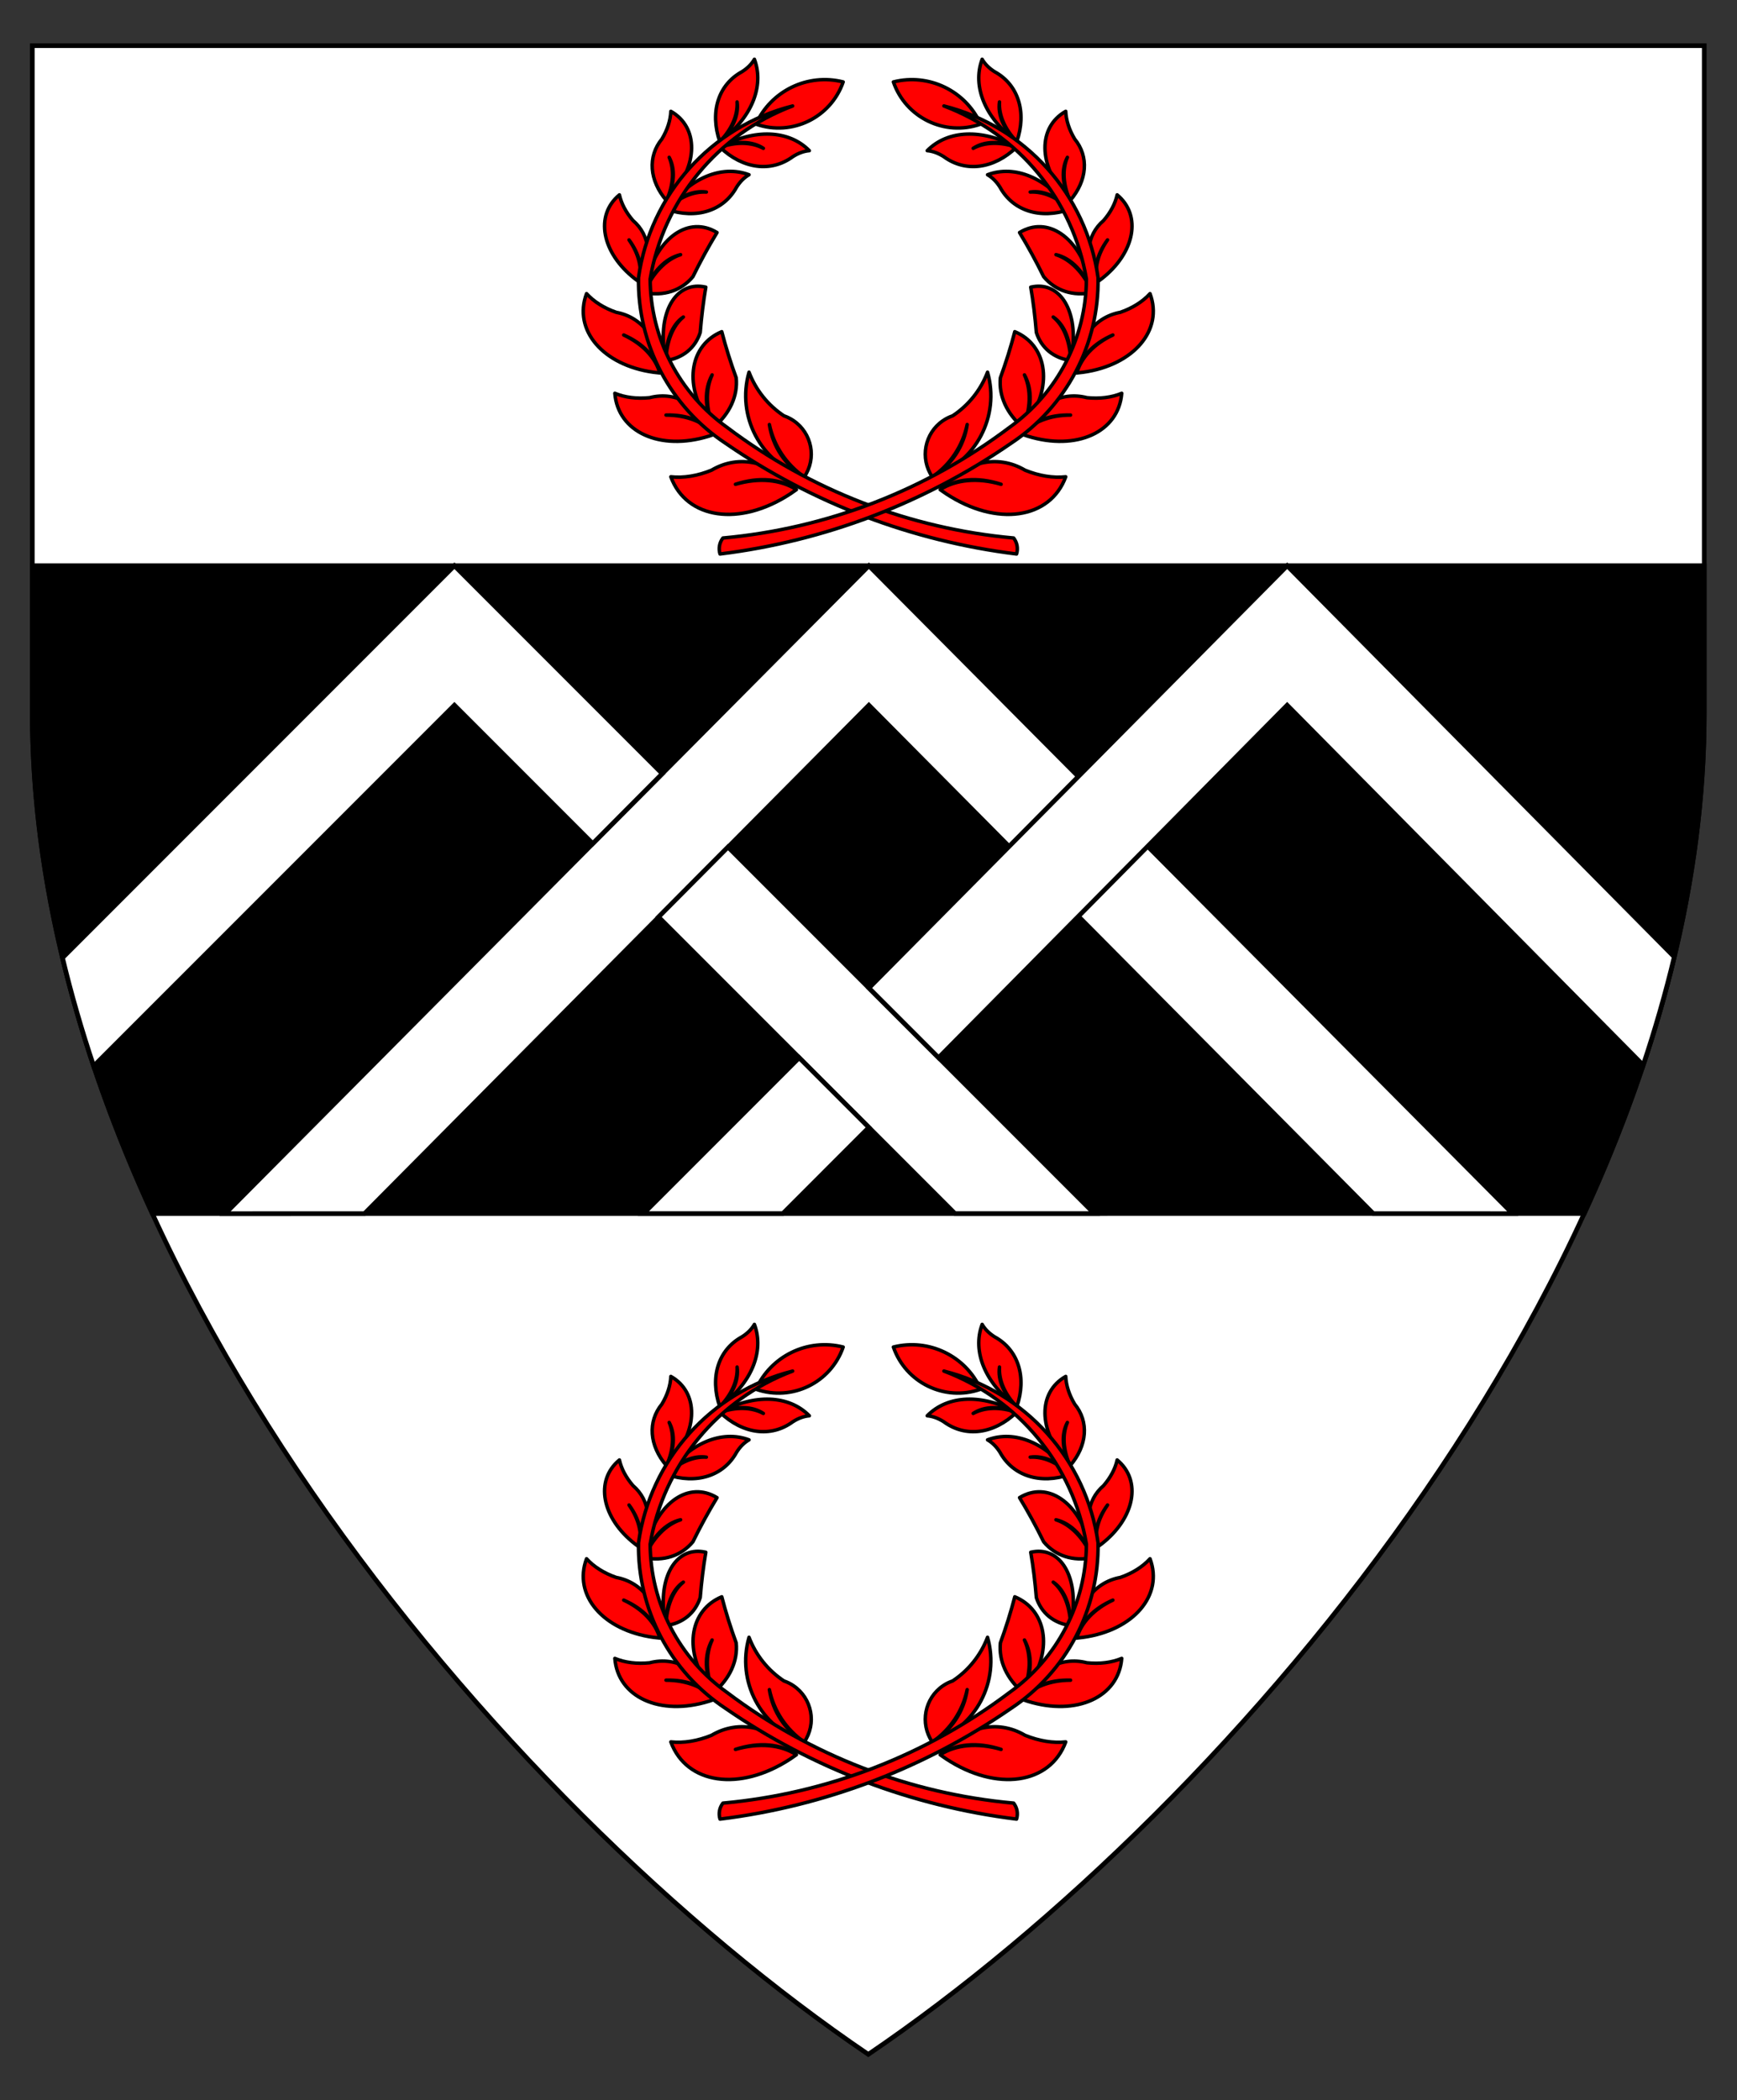 <?xml version="1.0" encoding="utf-8"?>
<!-- Generator: Adobe Illustrator 15.0.0, SVG Export Plug-In . SVG Version: 6.00 Build 0)  -->
<!DOCTYPE svg PUBLIC "-//W3C//DTD SVG 1.1//EN" "http://www.w3.org/Graphics/SVG/1.1/DTD/svg11.dtd">
<svg version="1.1" id="Field" xmlns="http://www.w3.org/2000/svg" xmlns:xlink="http://www.w3.org/1999/xlink" x="0px" y="0px"
	 width="373.75px" height="451.681px" viewBox="0 0 373.75 451.681" enable-background="new 0 0 373.75 451.681"
	 xml:space="preserve">
<rect x="0" y="0" width="373.75" height="451.681" fill="#333333" stroke="none"/>
<path fill="#FFFFFF" stroke="#000000" stroke-miterlimit="10" d="M366.703,9.828v143.516c0,115.989-100.547,234.656-179.875,288.484
	C107.5,388,6.953,269.333,6.953,153.344V9.828H366.703z"/>
<path stroke="#000000" stroke-miterlimit="10" d="M340.874,261l-308.091,0.001c-15.974-34.767-25.83-71.343-25.83-107.657v-31.677
	h359.75v31.677C366.703,189.657,356.848,226.233,340.874,261z"/>
<g>
	<path fill="#FFFFFF" stroke="#000000" stroke-miterlimit="10" d="M319.304,284.828"/>
	<polygon fill="#FFFFFF" stroke="#000000" stroke-miterlimit="10" points="48.437,261.016 186.958,121.667 325.489,261.015 
		295.484,261.008 186.958,151.667 78.434,261.004 	"/>
	<path fill="#FFFFFF" stroke="#000000" stroke-miterlimit="10" d="M13.45,205.996l84.325-84.329l44.72,44.72l-14.957,15.043
		l-29.763-29.763l-77.616,77.608C17.571,221.564,15.322,213.797,13.45,205.996z"/>
	<polygon fill="#FFFFFF" stroke="#000000" stroke-miterlimit="10" points="205.478,261.001 141.689,197.213 156.644,182.168 
		235.478,261.001 	"/>
	<polygon fill="#FFFFFF" stroke="#000000" stroke-miterlimit="10" points="138.443,261.001 171.958,227.482 186.958,242.482 
		168.445,261.002 	"/>
	<path fill="#FFFFFF" stroke="#000000" stroke-miterlimit="10" d="M360.254,205.802c-1.867,7.804-4.11,15.573-6.692,23.288
		l-76.604-77.423l-74.999,75.815l-15-15l90-90.815L360.254,205.802z"/>
</g>
<g id="Laurel_1_1_">
	<g>
		
			<path id="path24_3_" fill="#FF0000" stroke="#000000" stroke-width="0.75" stroke-linecap="round" stroke-linejoin="round" stroke-miterlimit="3" d="
			M162.653,26.692c3.232-7.172,11.143-10.996,18.771-9.071c-2.647,7.674-11.015,11.749-18.688,9.101
			C162.709,26.712,162.682,26.702,162.653,26.692z"/>
		
			<path id="path29_3_" fill="#FF0000" stroke="#000000" stroke-width="0.75" stroke-linecap="round" stroke-linejoin="round" stroke-miterlimit="3" d="
			M165.548,91.305c0.96,4.581,3.649,8.615,7.507,11.263c2.704-3.984,1.667-9.405-2.316-12.108c-0.639-0.434-1.333-0.781-2.063-1.031
			c-3.423-2.267-6.049-5.549-7.508-9.385c-2.723,9.481,2.523,19.423,11.888,22.524C168.987,100.133,166.229,95.997,165.548,91.305z"
			/>
		
			<path id="path34_3_" fill="#FF0000" stroke="#000000" stroke-width="0.75" stroke-linecap="round" stroke-linejoin="round" stroke-miterlimit="3" d="
			M153.226,80.63c-1.475,3.25-1.361,7.298,0.317,11.301c3.495-2.967,5.249-6.821,4.862-10.684c-1.207-3.297-2.242-6.605-3.1-9.912
			c-6.77,2.81-8.2,11.177-3.195,18.69c0.436,0.655,0.916,1.292,1.432,1.905C151.601,87.916,151.484,83.766,153.226,80.63z"/>
		
			<path id="path39_3_" fill="#FF0000" stroke="#000000" stroke-width="0.75" stroke-linecap="round" stroke-linejoin="round" stroke-miterlimit="3" d="
			M147.033,68.181c-2.246,1.841-3.595,5.193-3.765,9.36c3.65-0.508,6.318-2.687,7.398-6.037c0.269-3.337,0.67-6.59,1.203-9.745
			c-6.028-1.401-10.054,4.623-8.99,13.456c0.092,0.769,0.222,1.546,0.389,2.326C143.247,73.22,144.628,69.783,147.033,68.181z"/>
		
			<path id="path44_3_" fill="#FF0000" stroke="#000000" stroke-width="0.75" stroke-linecap="round" stroke-linejoin="round" stroke-miterlimit="3" d="
			M146.439,54.77c-3.189,1.043-5.998,3.965-7.843,8.155c4.193,0.837,7.98-0.396,10.493-3.414c1.623-3.308,3.356-6.478,5.194-9.5
			c-6.033-3.67-12.834,0.981-15.187,10.393c-0.205,0.821-0.373,1.663-0.501,2.521C140.292,58.506,143.172,55.511,146.439,54.77z"/>
		
			<path id="path49_3_" fill="#FF0000" stroke="#000000" stroke-width="0.75" stroke-linecap="round" stroke-linejoin="round" stroke-miterlimit="3" d="
			M151.986,41.303c-2.856-0.165-5.912,1.173-8.531,3.735c6.379,2.175,12.241,0.316,15.023-4.763c0.74-1.186,1.663-2.111,2.689-2.693
			c-5.884-2.205-12.775,0.696-17.712,7.457C146.016,42.264,149.147,40.893,151.986,41.303z"/>
		
			<path id="path54_3_" fill="#FF0000" stroke="#000000" stroke-width="0.75" stroke-linecap="round" stroke-linejoin="round" stroke-miterlimit="3" d="
			M164.25,31.896c-2.52-1.355-5.854-1.434-9.309-0.22c4.86,4.667,10.958,5.461,15.628,2.033c1.17-0.762,2.399-1.211,3.575-1.306
			c-4.401-4.485-11.873-4.768-19.204-0.728C158.434,30.243,161.852,30.324,164.25,31.896z"/>
		
			<path id="path59_3_" fill="#FF0000" stroke="#000000" stroke-width="0.75" stroke-linecap="round" stroke-linejoin="round" stroke-miterlimit="3" d="
			M158.603,21.927c0.164,2.856-1.174,5.912-3.734,8.53c-2.176-6.379-0.318-12.24,4.762-15.024c1.187-0.739,2.113-1.664,2.694-2.688
			c2.206,5.884-0.695,12.775-7.456,17.712C157.642,27.897,159.013,24.766,158.603,21.927z"/>
		
			<path id="path64_3_" fill="#FF0000" stroke="#000000" stroke-width="0.75" stroke-linecap="round" stroke-linejoin="round" stroke-miterlimit="3" d="
			M143.989,33.842c1.131,2.628,0.919,5.957-0.591,9.293c-3.699-4.309-4.08-9.476-0.977-13.243c1.18-1.969,1.843-4.016,1.926-5.951
			c6.021,3.395,5.943,11.625-0.176,18.382c-0.25,0.276-0.507,0.547-0.772,0.812C145.128,39.781,145.346,36.369,143.989,33.842z"/>
		
			<path id="path69_3_" fill="#FF0000" stroke="#000000" stroke-width="0.75" stroke-linecap="round" stroke-linejoin="round" stroke-miterlimit="3" d="
			M135.35,51.596c2.243,3.007,3.044,6.313,2.195,9.048c2.895-4.885,2.372-10.041-1.336-13.212c-1.505-1.733-2.512-3.633-2.93-5.525
			c-5.341,4.389-3.833,12.48,3.365,18.072c0.293,0.228,0.595,0.451,0.901,0.665C138.247,57.871,137.456,54.616,135.35,51.596z"/>
		
			<path id="path74_3_" fill="#FF0000" stroke="#000000" stroke-width="0.75" stroke-linecap="round" stroke-linejoin="round" stroke-miterlimit="3" d="
			M134.208,72.052c4.157,1.795,6.989,4.774,7.753,8.158c0.076-6.874-3.579-11.962-9.367-13.041
			c-2.615-0.907-4.811-2.288-6.387-4.018c-2.932,7.832,3.521,15.401,14.411,16.907c0.444,0.062,0.891,0.112,1.342,0.151
			C141.021,76.877,138.231,73.943,134.208,72.052z"/>
		
			<path id="path79_3_" fill="#FF0000" stroke="#000000" stroke-width="0.75" stroke-linecap="round" stroke-linejoin="round" stroke-miterlimit="3" d="
			M143.308,89.268c4.526-0.129,8.352,1.374,10.473,4.117c-2.835-6.261-8.297-9.328-13.999-7.86
			c-2.753,0.283-5.327-0.041-7.486-0.941c0.654,8.336,9.7,12.469,20.206,9.23c0.428-0.131,0.854-0.274,1.279-0.429
			C151.521,90.761,147.754,89.281,143.308,89.268z"/>
		
			<path id="path84_3_" fill="#FF0000" stroke="#000000" stroke-width="0.75" stroke-linecap="round" stroke-linejoin="round" stroke-miterlimit="3" d="
			M158.25,104.153c5.067-1.643,9.858-1.223,13.113,1.151c-5.168-6.081-12.296-7.712-18.268-4.179
			c-3.02,1.227-6.027,1.716-8.749,1.418c3.357,9.131,14.866,10.773,25.705,3.668c0.443-0.29,0.88-0.594,1.312-0.907
			C167.989,103.111,163.271,102.696,158.25,104.153z"/>
		
			<path id="path89_3_" fill="#FF0000" stroke="#000000" stroke-width="0.75" stroke-linecap="round" stroke-linejoin="round" stroke-miterlimit="3" d="
			M218.104,115.709c-22.357-2.023-43.705-10.26-61.63-23.775c-10.341-7.35-16.513-19.226-16.582-31.912
			c2.864-16.982,14.541-31.162,30.66-37.23c-17.532,4.419-30.642,19.013-33.162,36.916c-0.258,14.317,6.824,27.771,18.77,35.664
			c18.638,12.848,40.104,21.005,62.569,23.776C219.098,117.968,218.863,116.685,218.104,115.709z"/>
	</g>
	<g>
		
			<path id="path97_3_" fill="#FF0000" stroke="#000000" stroke-width="0.75" stroke-linecap="round" stroke-linejoin="round" stroke-miterlimit="3" d="
			M211.003,26.692c-3.232-7.172-11.141-10.996-18.771-9.071c2.648,7.674,11.016,11.749,18.689,9.101
			C210.948,26.712,210.977,26.702,211.003,26.692z"/>
		
			<path id="path102_3_" fill="#FF0000" stroke="#000000" stroke-width="0.75" stroke-linecap="round" stroke-linejoin="round" stroke-miterlimit="3" d="
			M208.11,91.305c-0.962,4.581-3.651,8.615-7.51,11.263c-2.704-3.984-1.668-9.405,2.316-12.108c0.64-0.434,1.332-0.781,2.063-1.031
			c3.423-2.267,6.049-5.549,7.508-9.385c2.724,9.481-2.522,19.423-11.888,22.524C204.67,100.133,207.427,95.997,208.11,91.305z"/>
		
			<path id="path107_3_" fill="#FF0000" stroke="#000000" stroke-width="0.75" stroke-linecap="round" stroke-linejoin="round" stroke-miterlimit="3" d="
			M220.432,80.63c1.473,3.25,1.358,7.298-0.319,11.301c-3.493-2.967-5.246-6.821-4.86-10.684c1.205-3.297,2.241-6.605,3.098-9.912
			c6.771,2.81,8.202,11.177,3.195,18.69c-0.436,0.655-0.914,1.292-1.433,1.905C222.056,87.916,222.174,83.766,220.432,80.63z"/>
		
			<path id="path112_3_" fill="#FF0000" stroke="#000000" stroke-width="0.75" stroke-linecap="round" stroke-linejoin="round" stroke-miterlimit="3" d="
			M226.625,68.181c2.246,1.841,3.594,5.193,3.762,9.36c-3.648-0.508-6.317-2.687-7.397-6.037c-0.268-3.337-0.669-6.59-1.203-9.745
			c6.028-1.401,10.054,4.623,8.991,13.456c-0.093,0.769-0.224,1.546-0.391,2.326C230.409,73.22,229.028,69.783,226.625,68.181z"/>
		
			<path id="path117_3_" fill="#FF0000" stroke="#000000" stroke-width="0.75" stroke-linecap="round" stroke-linejoin="round" stroke-miterlimit="3" d="
			M227.216,54.77c3.19,1.043,6,3.965,7.843,8.155c-4.191,0.837-7.979-0.396-10.492-3.414c-1.623-3.308-3.356-6.478-5.193-9.5
			c6.033-3.67,12.833,0.981,15.187,10.393c0.206,0.821,0.372,1.663,0.499,2.521C233.363,58.506,230.485,55.511,227.216,54.77z"/>
		
			<path id="path122_3_" fill="#FF0000" stroke="#000000" stroke-width="0.75" stroke-linecap="round" stroke-linejoin="round" stroke-miterlimit="3" d="
			M221.672,41.303c2.855-0.165,5.91,1.173,8.529,3.735c-6.379,2.175-12.241,0.316-15.024-4.763
			c-0.738-1.186-1.663-2.111-2.688-2.693c5.886-2.205,12.775,0.696,17.713,7.457C227.642,42.264,224.508,40.893,221.672,41.303z"/>
		
			<path id="path127_3_" fill="#FF0000" stroke="#000000" stroke-width="0.75" stroke-linecap="round" stroke-linejoin="round" stroke-miterlimit="3" d="
			M209.407,31.896c2.518-1.355,5.854-1.434,9.309-0.22c-4.862,4.667-10.961,5.461-15.628,2.033
			c-1.173-0.762-2.399-1.211-3.576-1.306c4.399-4.485,11.872-4.768,19.204-0.728C215.223,30.243,211.805,30.324,209.407,31.896z"/>
		
			<path id="path132_3_" fill="#FF0000" stroke="#000000" stroke-width="0.75" stroke-linecap="round" stroke-linejoin="round" stroke-miterlimit="3" d="
			M215.055,21.927c-0.165,2.856,1.172,5.912,3.733,8.53c2.177-6.379,0.318-12.24-4.762-15.024c-1.186-0.739-2.112-1.664-2.695-2.688
			c-2.204,5.884,0.697,12.775,7.457,17.712C216.014,27.897,214.645,24.766,215.055,21.927z"/>
		
			<path id="path137_3_" fill="#FF0000" stroke="#000000" stroke-width="0.75" stroke-linecap="round" stroke-linejoin="round" stroke-miterlimit="3" d="
			M229.668,33.842c-1.131,2.628-0.92,5.957,0.592,9.293c3.697-4.309,4.078-9.476,0.978-13.243c-1.182-1.969-1.843-4.016-1.927-5.951
			c-6.023,3.395-5.944,11.625,0.176,18.382c0.248,0.276,0.506,0.547,0.773,0.812C228.528,39.781,228.312,36.369,229.668,33.842z"/>
		
			<path id="path142_3_" fill="#FF0000" stroke="#000000" stroke-width="0.75" stroke-linecap="round" stroke-linejoin="round" stroke-miterlimit="3" d="
			M238.309,51.596c-2.244,3.007-3.046,6.313-2.198,9.048c-2.893-4.885-2.371-10.041,1.337-13.212
			c1.506-1.733,2.514-3.633,2.93-5.525c5.343,4.389,3.835,12.48-3.363,18.072c-0.294,0.228-0.594,0.451-0.903,0.665
			C235.409,57.871,236.198,54.616,238.309,51.596z"/>
		
			<path id="path147_3_" fill="#FF0000" stroke="#000000" stroke-width="0.75" stroke-linecap="round" stroke-linejoin="round" stroke-miterlimit="3" d="
			M239.45,72.052c-4.159,1.795-6.99,4.774-7.755,8.158c-0.074-6.874,3.58-11.962,9.365-13.041c2.617-0.907,4.813-2.288,6.388-4.018
			c2.933,7.832-3.521,15.401-14.41,16.907c-0.444,0.062-0.892,0.112-1.343,0.151C232.638,76.877,235.425,73.943,239.45,72.052z"/>
		
			<path id="path152_3_" fill="#FF0000" stroke="#000000" stroke-width="0.75" stroke-linecap="round" stroke-linejoin="round" stroke-miterlimit="3" d="
			M230.348,89.268c-4.525-0.129-8.352,1.374-10.473,4.117c2.836-6.261,8.299-9.328,13.998-7.86c2.755,0.283,5.329-0.041,7.488-0.941
			c-0.655,8.336-9.701,12.469-20.206,9.23c-0.43-0.131-0.857-0.274-1.28-0.429C222.135,90.761,225.901,89.281,230.348,89.268z"/>
		
			<path id="path157_3_" fill="#FF0000" stroke="#000000" stroke-width="0.75" stroke-linecap="round" stroke-linejoin="round" stroke-miterlimit="3" d="
			M215.405,104.153c-5.066-1.643-9.856-1.223-13.111,1.151c5.167-6.081,12.296-7.712,18.268-4.179
			c3.021,1.227,6.028,1.716,8.749,1.418c-3.356,9.131-14.865,10.773-25.706,3.668c-0.44-0.29-0.878-0.594-1.311-0.907
			C205.669,103.111,210.385,102.696,215.405,104.153z"/>
		
			<path id="path162_3_" fill="#FF0000" stroke="#000000" stroke-width="0.75" stroke-linecap="round" stroke-linejoin="round" stroke-miterlimit="3" d="
			M155.552,115.709c22.359-2.023,43.705-10.26,61.629-23.775c10.342-7.35,16.514-19.226,16.582-31.912
			c-2.864-16.982-14.541-31.162-30.658-37.23c17.53,4.419,30.641,19.013,33.161,36.916c0.256,14.317-6.824,27.771-18.771,35.664
			c-18.637,12.848-40.102,21.005-62.567,23.776C154.559,117.968,154.793,116.685,155.552,115.709z"/>
	</g>
</g>
<g id="Laurel_1_2_">
	<g>
		
			<path id="path24_1_" fill="#FF0000" stroke="#000000" stroke-width="0.75" stroke-linecap="round" stroke-linejoin="round" stroke-miterlimit="3" d="
			M162.653,298.774c3.232-7.173,11.143-10.995,18.771-9.071c-2.647,7.674-11.015,11.748-18.688,9.101
			C162.709,298.795,162.682,298.784,162.653,298.774z"/>
		
			<path id="path29_1_" fill="#FF0000" stroke="#000000" stroke-width="0.75" stroke-linecap="round" stroke-linejoin="round" stroke-miterlimit="3" d="
			M165.548,363.387c0.96,4.581,3.649,8.615,7.507,11.264c2.704-3.984,1.667-9.405-2.316-12.108
			c-0.639-0.435-1.333-0.781-2.063-1.031c-3.423-2.267-6.049-5.55-7.508-9.386c-2.723,9.481,2.523,19.424,11.888,22.525
			C168.987,372.215,166.229,368.079,165.548,363.387z"/>
		
			<path id="path34_1_" fill="#FF0000" stroke="#000000" stroke-width="0.75" stroke-linecap="round" stroke-linejoin="round" stroke-miterlimit="3" d="
			M153.226,352.712c-1.475,3.251-1.361,7.298,0.317,11.302c3.495-2.967,5.249-6.822,4.862-10.684
			c-1.207-3.297-2.242-6.605-3.1-9.912c-6.77,2.81-8.2,11.178-3.195,18.689c0.436,0.656,0.916,1.293,1.432,1.906
			C151.601,359.998,151.484,355.848,153.226,352.712z"/>
		
			<path id="path39_1_" fill="#FF0000" stroke="#000000" stroke-width="0.75" stroke-linecap="round" stroke-linejoin="round" stroke-miterlimit="3" d="
			M147.033,340.263c-2.246,1.841-3.595,5.192-3.765,9.36c3.65-0.508,6.318-2.688,7.398-6.037c0.269-3.338,0.67-6.59,1.203-9.744
			c-6.028-1.402-10.054,4.622-8.99,13.455c0.092,0.77,0.222,1.546,0.389,2.326C143.247,345.302,144.628,341.865,147.033,340.263z"/>
		
			<path id="path44_1_" fill="#FF0000" stroke="#000000" stroke-width="0.75" stroke-linecap="round" stroke-linejoin="round" stroke-miterlimit="3" d="
			M146.439,326.852c-3.189,1.043-5.998,3.965-7.843,8.155c4.193,0.837,7.98-0.396,10.493-3.414c1.623-3.308,3.356-6.478,5.194-9.499
			c-6.033-3.671-12.834,0.98-15.187,10.393c-0.205,0.82-0.373,1.662-0.501,2.521C140.292,330.588,143.172,327.594,146.439,326.852z"
			/>
		
			<path id="path49_1_" fill="#FF0000" stroke="#000000" stroke-width="0.75" stroke-linecap="round" stroke-linejoin="round" stroke-miterlimit="3" d="
			M151.986,313.385c-2.856-0.164-5.912,1.174-8.531,3.735c6.379,2.175,12.241,0.316,15.023-4.763
			c0.74-1.186,1.663-2.111,2.689-2.693c-5.884-2.205-12.775,0.695-17.712,7.456C146.016,314.346,149.147,312.975,151.986,313.385z"
			/>
		
			<path id="path54_1_" fill="#FF0000" stroke="#000000" stroke-width="0.75" stroke-linecap="round" stroke-linejoin="round" stroke-miterlimit="3" d="
			M164.25,303.979c-2.52-1.355-5.854-1.435-9.309-0.221c4.86,4.668,10.958,5.461,15.628,2.033c1.17-0.762,2.399-1.211,3.575-1.306
			c-4.401-4.485-11.873-4.769-19.204-0.728C158.434,302.325,161.852,302.406,164.25,303.979z"/>
		
			<path id="path59_1_" fill="#FF0000" stroke="#000000" stroke-width="0.75" stroke-linecap="round" stroke-linejoin="round" stroke-miterlimit="3" d="
			M158.603,294.01c0.164,2.855-1.174,5.911-3.734,8.529c-2.176-6.379-0.318-12.24,4.762-15.023c1.187-0.738,2.113-1.664,2.694-2.688
			c2.206,5.884-0.695,12.774-7.456,17.711C157.642,299.979,159.013,296.848,158.603,294.01z"/>
		
			<path id="path64_1_" fill="#FF0000" stroke="#000000" stroke-width="0.75" stroke-linecap="round" stroke-linejoin="round" stroke-miterlimit="3" d="
			M143.989,305.924c1.131,2.629,0.919,5.957-0.591,9.293c-3.699-4.309-4.08-9.476-0.977-13.242c1.18-1.97,1.843-4.016,1.926-5.951
			c6.021,3.395,5.943,11.625-0.176,18.382c-0.25,0.276-0.507,0.547-0.772,0.812C145.128,311.863,145.346,308.451,143.989,305.924z"
			/>
		
			<path id="path69_1_" fill="#FF0000" stroke="#000000" stroke-width="0.75" stroke-linecap="round" stroke-linejoin="round" stroke-miterlimit="3" d="
			M135.35,323.678c2.243,3.007,3.044,6.313,2.195,9.048c2.895-4.886,2.372-10.041-1.336-13.212c-1.505-1.732-2.512-3.633-2.93-5.525
			c-5.341,4.389-3.833,12.48,3.365,18.072c0.293,0.229,0.595,0.451,0.901,0.665C138.247,329.953,137.456,326.698,135.35,323.678z"/>
		
			<path id="path74_1_" fill="#FF0000" stroke="#000000" stroke-width="0.75" stroke-linecap="round" stroke-linejoin="round" stroke-miterlimit="3" d="
			M134.208,344.135c4.157,1.795,6.989,4.773,7.753,8.157c0.076-6.874-3.579-11.962-9.367-13.04
			c-2.615-0.907-4.811-2.288-6.387-4.018c-2.932,7.832,3.521,15.4,14.411,16.906c0.444,0.062,0.891,0.111,1.342,0.151
			C141.021,348.959,138.231,346.025,134.208,344.135z"/>
		
			<path id="path79_1_" fill="#FF0000" stroke="#000000" stroke-width="0.75" stroke-linecap="round" stroke-linejoin="round" stroke-miterlimit="3" d="
			M143.308,361.35c4.526-0.129,8.352,1.374,10.473,4.117c-2.835-6.262-8.297-9.328-13.999-7.861c-2.753,0.283-5.327-0.04-7.486-0.94
			c0.654,8.337,9.7,12.47,20.206,9.23c0.428-0.132,0.854-0.274,1.279-0.429C151.521,362.844,147.754,361.363,143.308,361.35z"/>
		
			<path id="path84_1_" fill="#FF0000" stroke="#000000" stroke-width="0.75" stroke-linecap="round" stroke-linejoin="round" stroke-miterlimit="3" d="
			M158.25,376.235c5.067-1.643,9.858-1.223,13.113,1.151c-5.168-6.08-12.296-7.712-18.268-4.179
			c-3.02,1.228-6.027,1.716-8.749,1.418c3.357,9.131,14.866,10.773,25.705,3.668c0.443-0.29,0.88-0.594,1.312-0.907
			C167.989,375.193,163.271,374.778,158.25,376.235z"/>
		
			<path id="path89_1_" fill="#FF0000" stroke="#000000" stroke-width="0.75" stroke-linecap="round" stroke-linejoin="round" stroke-miterlimit="3" d="
			M218.104,387.791c-22.357-2.023-43.705-10.26-61.63-23.775c-10.341-7.35-16.513-19.226-16.582-31.912
			c2.864-16.981,14.541-31.162,30.66-37.229c-17.532,4.419-30.642,19.013-33.162,36.915c-0.258,14.317,6.824,27.771,18.77,35.664
			c18.638,12.848,40.104,21.006,62.569,23.776C219.098,390.051,218.863,388.767,218.104,387.791z"/>
	</g>
	<g>
		
			<path id="path97_1_" fill="#FF0000" stroke="#000000" stroke-width="0.75" stroke-linecap="round" stroke-linejoin="round" stroke-miterlimit="3" d="
			M211.003,298.774c-3.232-7.173-11.141-10.995-18.771-9.071c2.648,7.674,11.016,11.748,18.689,9.101
			C210.948,298.795,210.977,298.784,211.003,298.774z"/>
		
			<path id="path102_1_" fill="#FF0000" stroke="#000000" stroke-width="0.75" stroke-linecap="round" stroke-linejoin="round" stroke-miterlimit="3" d="
			M208.11,363.387c-0.962,4.581-3.651,8.615-7.51,11.264c-2.704-3.984-1.668-9.405,2.316-12.108c0.64-0.435,1.332-0.781,2.063-1.031
			c3.423-2.267,6.049-5.55,7.508-9.386c2.724,9.481-2.522,19.424-11.888,22.525C204.67,372.215,207.427,368.079,208.11,363.387z"/>
		
			<path id="path107_1_" fill="#FF0000" stroke="#000000" stroke-width="0.75" stroke-linecap="round" stroke-linejoin="round" stroke-miterlimit="3" d="
			M220.432,352.712c1.473,3.251,1.358,7.298-0.319,11.302c-3.493-2.967-5.246-6.822-4.86-10.684
			c1.205-3.297,2.241-6.605,3.098-9.912c6.771,2.81,8.202,11.178,3.195,18.689c-0.436,0.656-0.914,1.293-1.433,1.906
			C222.056,359.998,222.174,355.848,220.432,352.712z"/>
		
			<path id="path112_1_" fill="#FF0000" stroke="#000000" stroke-width="0.75" stroke-linecap="round" stroke-linejoin="round" stroke-miterlimit="3" d="
			M226.625,340.263c2.246,1.841,3.594,5.192,3.762,9.36c-3.648-0.508-6.317-2.688-7.397-6.037c-0.268-3.338-0.669-6.59-1.203-9.744
			c6.028-1.402,10.054,4.622,8.991,13.455c-0.093,0.77-0.224,1.546-0.391,2.326C230.409,345.302,229.028,341.865,226.625,340.263z"
			/>
		
			<path id="path117_1_" fill="#FF0000" stroke="#000000" stroke-width="0.75" stroke-linecap="round" stroke-linejoin="round" stroke-miterlimit="3" d="
			M227.216,326.852c3.19,1.043,6,3.965,7.843,8.155c-4.191,0.837-7.979-0.396-10.492-3.414c-1.623-3.308-3.356-6.478-5.193-9.499
			c6.033-3.671,12.833,0.98,15.187,10.393c0.206,0.82,0.372,1.662,0.499,2.521C233.363,330.588,230.485,327.594,227.216,326.852z"/>
		
			<path id="path122_1_" fill="#FF0000" stroke="#000000" stroke-width="0.75" stroke-linecap="round" stroke-linejoin="round" stroke-miterlimit="3" d="
			M221.672,313.385c2.855-0.164,5.91,1.174,8.529,3.735c-6.379,2.175-12.241,0.316-15.024-4.763
			c-0.738-1.186-1.663-2.111-2.688-2.693c5.886-2.205,12.775,0.695,17.713,7.456C227.642,314.346,224.508,312.975,221.672,313.385z"
			/>
		
			<path id="path127_1_" fill="#FF0000" stroke="#000000" stroke-width="0.75" stroke-linecap="round" stroke-linejoin="round" stroke-miterlimit="3" d="
			M209.407,303.979c2.518-1.355,5.854-1.435,9.309-0.221c-4.862,4.668-10.961,5.461-15.628,2.033
			c-1.173-0.762-2.399-1.211-3.576-1.306c4.399-4.485,11.872-4.769,19.204-0.728C215.223,302.325,211.805,302.406,209.407,303.979z"
			/>
		
			<path id="path132_1_" fill="#FF0000" stroke="#000000" stroke-width="0.75" stroke-linecap="round" stroke-linejoin="round" stroke-miterlimit="3" d="
			M215.055,294.01c-0.165,2.855,1.172,5.911,3.733,8.529c2.177-6.379,0.318-12.24-4.762-15.023
			c-1.186-0.738-2.112-1.664-2.695-2.688c-2.204,5.884,0.697,12.774,7.457,17.711C216.014,299.979,214.645,296.848,215.055,294.01z"
			/>
		
			<path id="path137_1_" fill="#FF0000" stroke="#000000" stroke-width="0.75" stroke-linecap="round" stroke-linejoin="round" stroke-miterlimit="3" d="
			M229.668,305.924c-1.131,2.629-0.92,5.957,0.592,9.293c3.697-4.309,4.078-9.476,0.978-13.242c-1.182-1.97-1.843-4.016-1.927-5.951
			c-6.023,3.395-5.944,11.625,0.176,18.382c0.248,0.276,0.506,0.547,0.773,0.812C228.528,311.863,228.312,308.451,229.668,305.924z"
			/>
		
			<path id="path142_1_" fill="#FF0000" stroke="#000000" stroke-width="0.75" stroke-linecap="round" stroke-linejoin="round" stroke-miterlimit="3" d="
			M238.309,323.678c-2.244,3.007-3.046,6.313-2.198,9.048c-2.893-4.886-2.371-10.041,1.337-13.212
			c1.506-1.732,2.514-3.633,2.93-5.525c5.343,4.389,3.835,12.48-3.363,18.072c-0.294,0.229-0.594,0.451-0.903,0.665
			C235.409,329.953,236.198,326.698,238.309,323.678z"/>
		
			<path id="path147_1_" fill="#FF0000" stroke="#000000" stroke-width="0.75" stroke-linecap="round" stroke-linejoin="round" stroke-miterlimit="3" d="
			M239.45,344.135c-4.159,1.795-6.99,4.773-7.755,8.157c-0.074-6.874,3.58-11.962,9.365-13.04c2.617-0.907,4.813-2.288,6.388-4.018
			c2.933,7.832-3.521,15.4-14.41,16.906c-0.444,0.062-0.892,0.111-1.343,0.151C232.638,348.959,235.425,346.025,239.45,344.135z"/>
		
			<path id="path152_1_" fill="#FF0000" stroke="#000000" stroke-width="0.75" stroke-linecap="round" stroke-linejoin="round" stroke-miterlimit="3" d="
			M230.348,361.35c-4.525-0.129-8.352,1.374-10.473,4.117c2.836-6.262,8.299-9.328,13.998-7.861c2.755,0.283,5.329-0.04,7.488-0.94
			c-0.655,8.337-9.701,12.47-20.206,9.23c-0.43-0.132-0.857-0.274-1.28-0.429C222.135,362.844,225.901,361.363,230.348,361.35z"/>
		
			<path id="path157_1_" fill="#FF0000" stroke="#000000" stroke-width="0.75" stroke-linecap="round" stroke-linejoin="round" stroke-miterlimit="3" d="
			M215.405,376.235c-5.066-1.643-9.856-1.223-13.111,1.151c5.167-6.08,12.296-7.712,18.268-4.179
			c3.021,1.228,6.028,1.716,8.749,1.418c-3.356,9.131-14.865,10.773-25.706,3.668c-0.44-0.29-0.878-0.594-1.311-0.907
			C205.669,375.193,210.385,374.778,215.405,376.235z"/>
		
			<path id="path162_1_" fill="#FF0000" stroke="#000000" stroke-width="0.75" stroke-linecap="round" stroke-linejoin="round" stroke-miterlimit="3" d="
			M155.552,387.791c22.359-2.023,43.705-10.26,61.629-23.775c10.342-7.35,16.514-19.226,16.582-31.912
			c-2.864-16.981-14.541-31.162-30.658-37.229c17.53,4.419,30.641,19.013,33.161,36.915c0.256,14.317-6.824,27.771-18.771,35.664
			c-18.637,12.848-40.102,21.006-62.567,23.776C154.559,390.051,154.793,388.767,155.552,387.791z"/>
	</g>
</g>
</svg>
